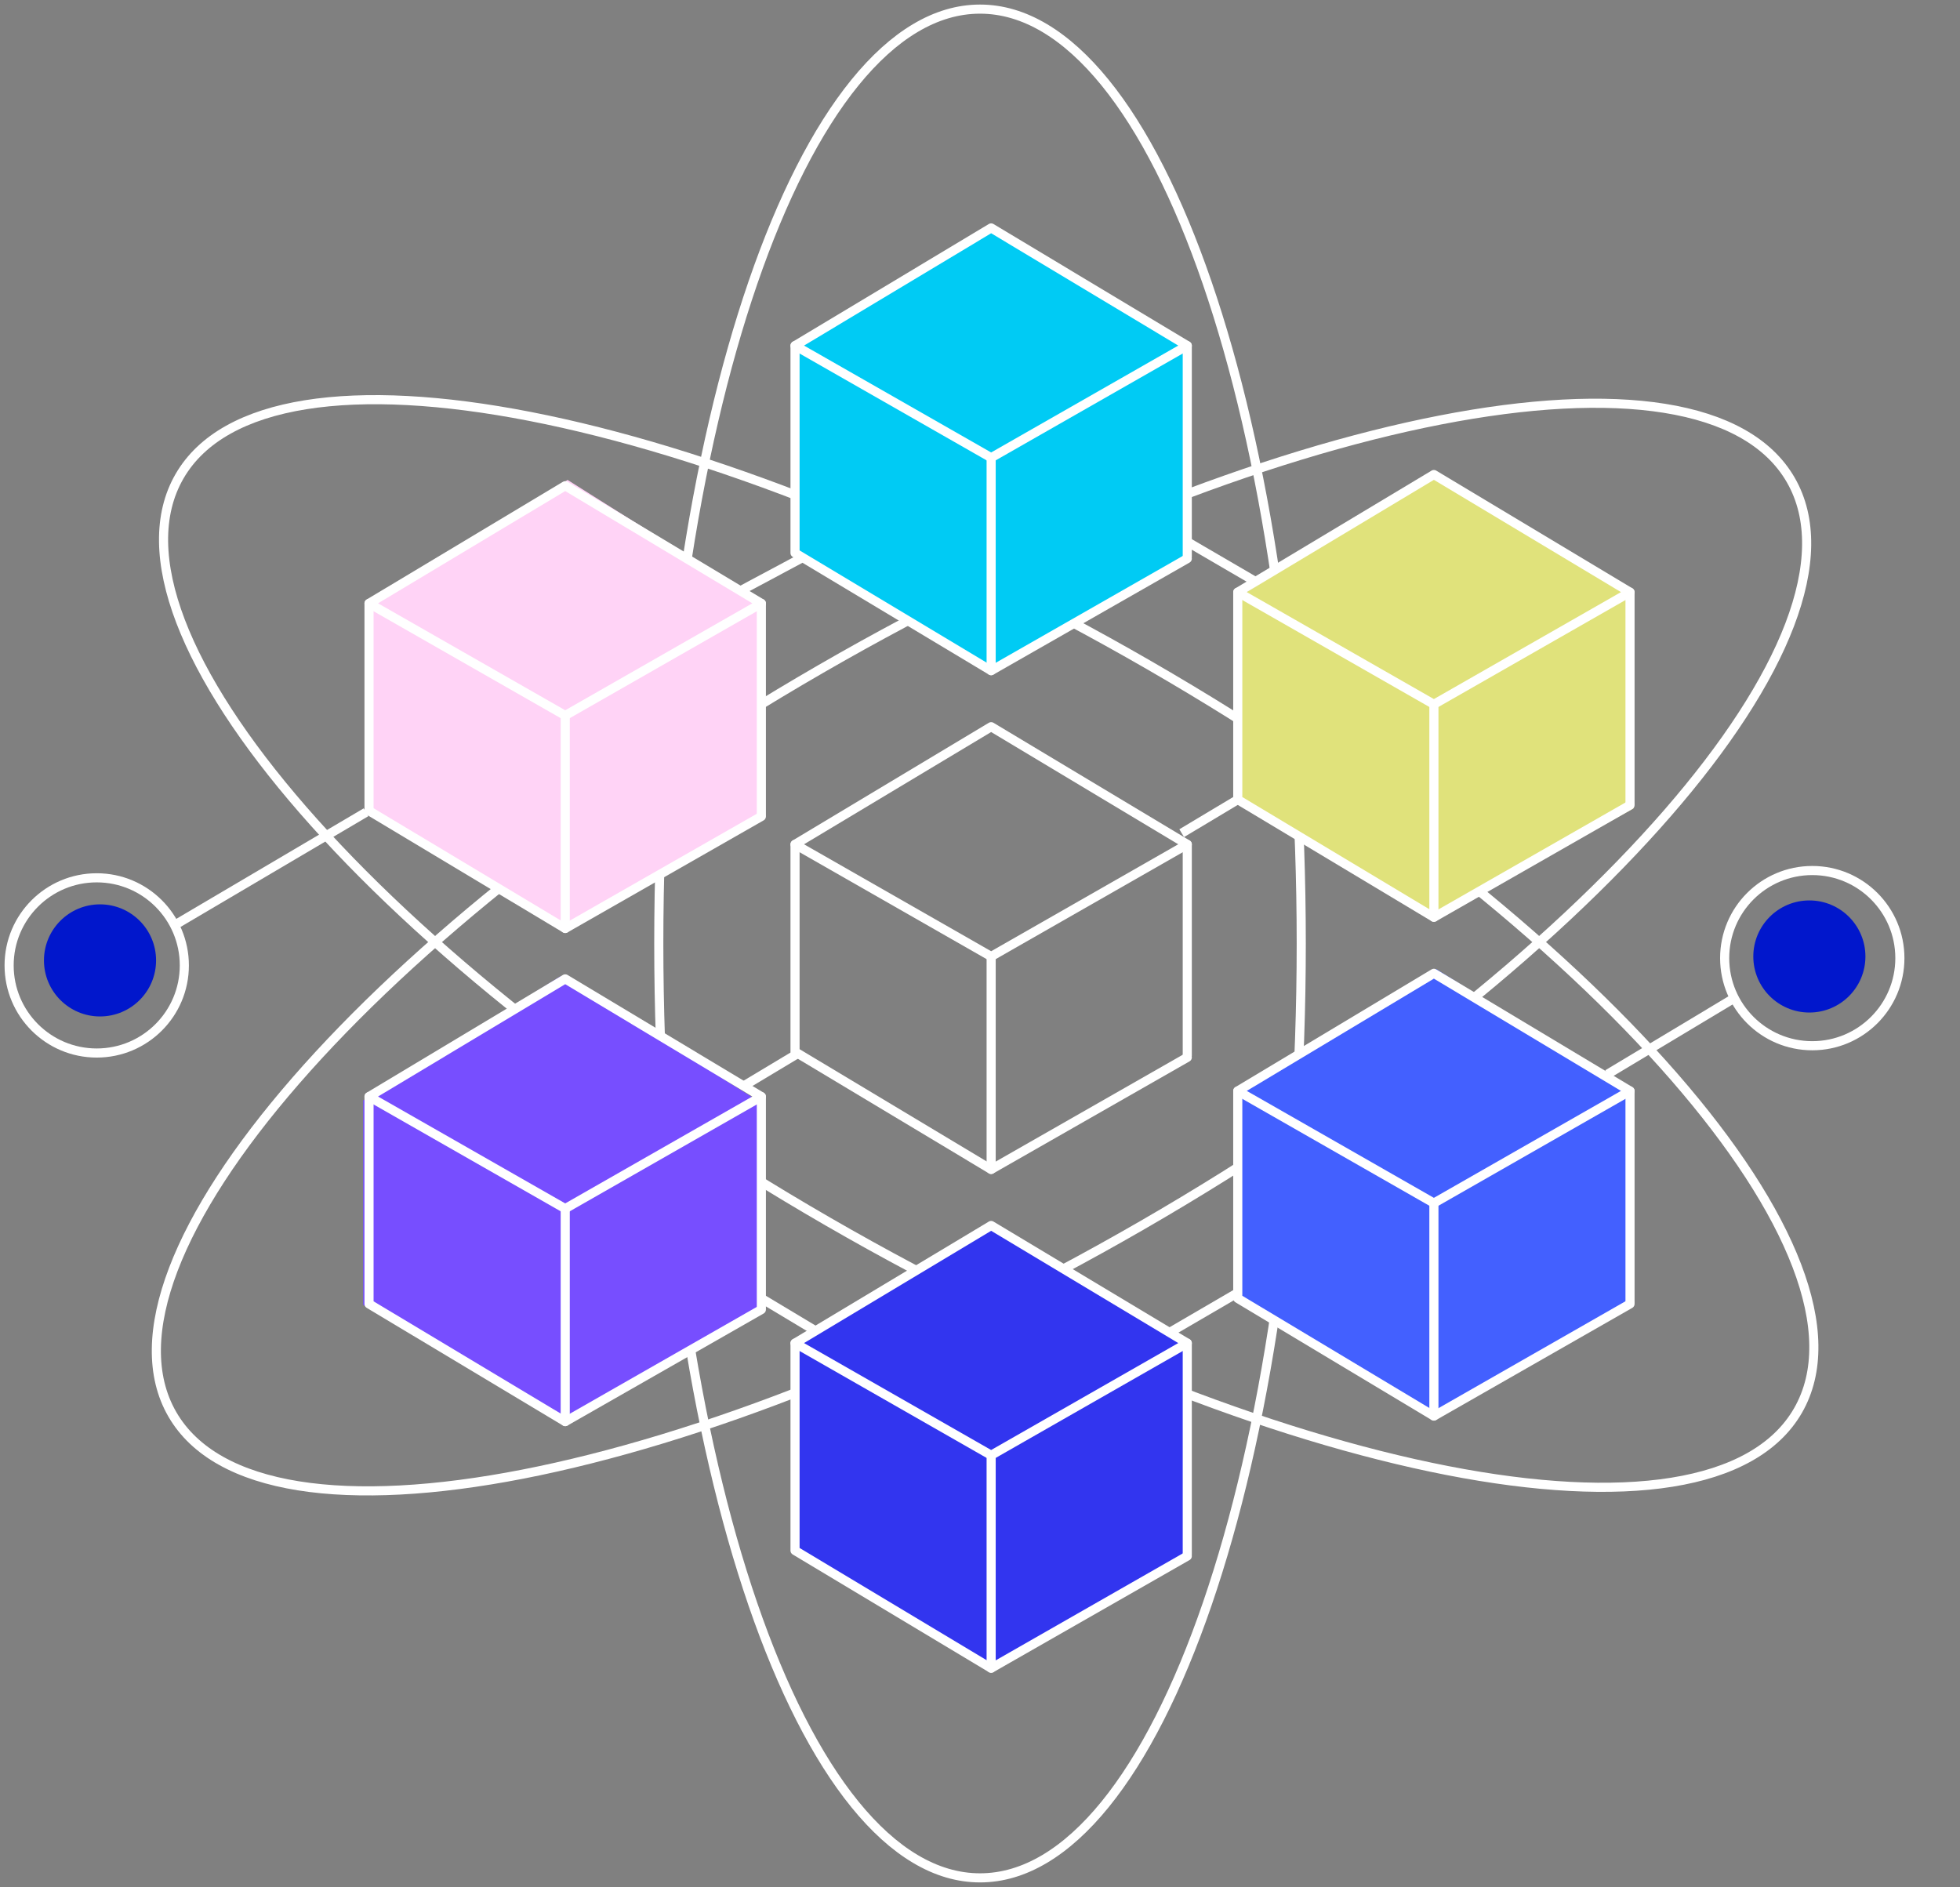 <svg width="215" height="207" viewBox="0 0 215 207" fill="none" xmlns="http://www.w3.org/2000/svg">
<rect x="0" y="0" width="215" height="207" fill="#808080" stroke="none"/>
<path d="M107.502 206C126.963 206 142.739 160.109 142.739 103.5C142.739 46.891 126.963 1 107.502 1C88.041 1 72.265 46.891 72.265 103.5C72.265 160.109 88.041 206 107.502 206Z" stroke="white" stroke-miterlimit="10"/>
<path d="M125.284 134.409C174.307 106.104 206.16 69.496 196.43 52.643C186.699 35.79 139.07 45.073 90.046 73.378C41.023 101.682 9.169 138.29 18.9 155.143C28.63 171.996 76.26 162.713 125.284 134.409Z" stroke="white" stroke-miterlimit="10"/>
<path d="M197.22 154.75C206.95 137.896 175.097 101.289 126.074 72.984C77.05 44.68 29.421 35.397 19.69 52.25C9.959 69.103 41.813 105.711 90.836 134.015C139.86 162.32 187.489 171.603 197.22 154.75Z" stroke="white" stroke-miterlimit="10"/>
<path d="M10.61 115.515C15.918 115.515 20.22 111.212 20.22 105.905C20.22 100.597 15.918 96.295 10.61 96.295C5.303 96.295 1 100.597 1 105.905C1 111.212 5.303 115.515 10.61 115.515Z" stroke="white" stroke-miterlimit="10" stroke-linecap="round" stroke-linejoin="round"/>
<path d="M198.795 114.716C204.102 114.716 208.405 110.413 208.405 105.106C208.405 99.798 204.102 95.496 198.795 95.496C193.487 95.496 189.185 99.798 189.185 105.106C189.185 110.413 193.487 114.716 198.795 114.716Z" stroke="white" stroke-miterlimit="10" stroke-linecap="round" stroke-linejoin="round"/>
<path d="M135.928 142.336L157.553 155.149L179.178 143.143V119.92L157.553 106.308L135.928 119.92V142.336Z" fill="#4360FF"/>
<path d="M135.928 87.886L157.553 100.7L179.178 88.685V65.463L157.553 51.85L135.928 65.463V87.886Z" fill="#E0E27B"/>
<path d="M87.088 60.662L108.704 73.476L130.329 61.461V38.238L108.704 24.626L87.088 38.238V60.662Z" fill="#00CBF4"/>
<path d="M87.088 170.367L108.704 183.181L130.329 171.166V147.944L108.704 134.331L87.088 147.944V170.367Z" fill="#3235EF"/>
<path d="M39.837 143.143L61.462 155.956L83.078 143.942V120.719L61.462 107.107L39.837 120.719V143.143Z" fill="#774EFF"/>
<path d="M40.645 88.685L62.261 101.499L83.886 89.484V66.262L62.261 52.649L40.645 66.262V88.685Z" fill="#FFD3F6"/>
<path d="M81.36 64.733L87.819 61.28" stroke="white" stroke-miterlimit="10"/>
<path d="M18.821 101.683L40.147 89.106" stroke="white" stroke-miterlimit="10"/>
<path d="M130.235 59.434L137.613 63.736" stroke="white" stroke-miterlimit="10"/>
<path d="M135.774 87.715L129.625 91.399" stroke="white" stroke-miterlimit="10"/>
<path d="M87.511 115.566L81.671 119.07" stroke="white" stroke-miterlimit="10"/>
<path d="M176.346 117.833L189.893 109.702" stroke="white" stroke-miterlimit="10"/>
<path d="M10.971 111.504C14.367 111.504 17.12 108.751 17.12 105.355C17.12 101.959 14.367 99.206 10.971 99.206C7.575 99.206 4.822 101.959 4.822 105.355C4.822 108.751 7.575 111.504 10.971 111.504Z" fill="#0117CC"/>
<path d="M198.476 111.074C201.872 111.074 204.625 108.321 204.625 104.925C204.625 101.529 201.872 98.776 198.476 98.776C195.08 98.776 192.327 101.529 192.327 104.925C192.327 108.321 195.08 111.074 198.476 111.074Z" fill="#0117CC"/>
<path d="M89.459 145.994L83.516 142.43" stroke="white" stroke-miterlimit="10"/>
<path d="M128.397 146.114L135.775 141.812" stroke="white" stroke-miterlimit="10"/>
<path d="M87.21 37.92L108.723 50.21L130.237 37.92L108.723 25.004L87.21 37.92Z" stroke="white" stroke-miterlimit="10" stroke-linecap="round" stroke-linejoin="round"/>
<path d="M130.237 61.28L108.723 73.57L87.21 60.662V37.92" stroke="white" stroke-miterlimit="10" stroke-linecap="round" stroke-linejoin="round"/>
<path d="M108.723 50.21V73.57" stroke="white" stroke-miterlimit="10" stroke-linecap="round" stroke-linejoin="round"/>
<path d="M130.237 37.92V61.057" stroke="white" stroke-miterlimit="10" stroke-linecap="round" stroke-linejoin="round"/>
<path d="M87.21 92.627L108.723 104.925L130.237 92.627L108.723 79.719L87.21 92.627Z" stroke="white" stroke-miterlimit="10" stroke-linecap="round" stroke-linejoin="round"/>
<path d="M130.237 115.996L108.723 128.285L87.21 115.377V92.627" stroke="white" stroke-miterlimit="10" stroke-linecap="round" stroke-linejoin="round"/>
<path d="M108.723 104.925V128.285" stroke="white" stroke-miterlimit="10" stroke-linecap="round" stroke-linejoin="round"/>
<path d="M130.237 92.627V115.772" stroke="white" stroke-miterlimit="10" stroke-linecap="round" stroke-linejoin="round"/>
<path d="M87.21 147.343L108.723 159.641L130.237 147.343L108.723 134.435L87.21 147.343Z" stroke="white" stroke-miterlimit="10" stroke-linecap="round" stroke-linejoin="round"/>
<path d="M130.237 170.702L108.723 183.001L87.21 170.093V147.343" stroke="white" stroke-miterlimit="10" stroke-linecap="round" stroke-linejoin="round"/>
<path d="M108.723 159.641V183.001" stroke="white" stroke-miterlimit="10" stroke-linecap="round" stroke-linejoin="round"/>
<path d="M130.237 147.343V170.488" stroke="white" stroke-miterlimit="10" stroke-linecap="round" stroke-linejoin="round"/>
<path d="M135.775 119.68L157.289 131.978L178.802 119.68L157.289 106.772L135.775 119.68Z" stroke="white" stroke-miterlimit="10" stroke-linecap="round" stroke-linejoin="round"/>
<path d="M178.802 143.04L157.289 155.338L135.775 142.43V119.68" stroke="white" stroke-miterlimit="10" stroke-linecap="round" stroke-linejoin="round"/>
<path d="M157.29 131.978V155.338" stroke="white" stroke-miterlimit="10" stroke-linecap="round" stroke-linejoin="round"/>
<path d="M178.803 119.68V142.816" stroke="white" stroke-miterlimit="10" stroke-linecap="round" stroke-linejoin="round"/>
<path d="M135.775 64.964L157.289 77.263L178.802 64.964L157.289 52.056L135.775 64.964Z" stroke="white" stroke-miterlimit="10" stroke-linecap="round" stroke-linejoin="round"/>
<path d="M178.802 88.324L157.289 100.623L135.775 87.715V64.965" stroke="white" stroke-miterlimit="10" stroke-linecap="round" stroke-linejoin="round"/>
<path d="M157.29 77.263V100.622" stroke="white" stroke-miterlimit="10" stroke-linecap="round" stroke-linejoin="round"/>
<path d="M178.803 64.965V88.11" stroke="white" stroke-miterlimit="10" stroke-linecap="round" stroke-linejoin="round"/>
<path d="M40.48 66.193L62.002 78.491L83.516 66.193L62.002 53.285L40.48 66.193Z" stroke="white" stroke-miterlimit="10" stroke-linecap="round" stroke-linejoin="round"/>
<path d="M83.516 89.561L62.002 101.851L40.48 88.942V66.192" stroke="white" stroke-miterlimit="10" stroke-linecap="round" stroke-linejoin="round"/>
<path d="M62.002 78.491V101.851" stroke="white" stroke-miterlimit="10" stroke-linecap="round" stroke-linejoin="round"/>
<path d="M83.516 66.192V89.338" stroke="white" stroke-miterlimit="10" stroke-linecap="round" stroke-linejoin="round"/>
<path d="M40.48 120.298L62.002 132.588L83.516 120.298L62.002 107.382L40.48 120.298Z" stroke="white" stroke-miterlimit="10" stroke-linecap="round" stroke-linejoin="round"/>
<path d="M83.516 143.658L62.002 155.948L40.48 143.04V120.298" stroke="white" stroke-miterlimit="10" stroke-linecap="round" stroke-linejoin="round"/>
<path d="M62.002 132.588V155.948" stroke="white" stroke-miterlimit="10" stroke-linecap="round" stroke-linejoin="round"/>
<path d="M83.516 120.298V143.435" stroke="white" stroke-miterlimit="10" stroke-linecap="round" stroke-linejoin="round"/>
</svg>
